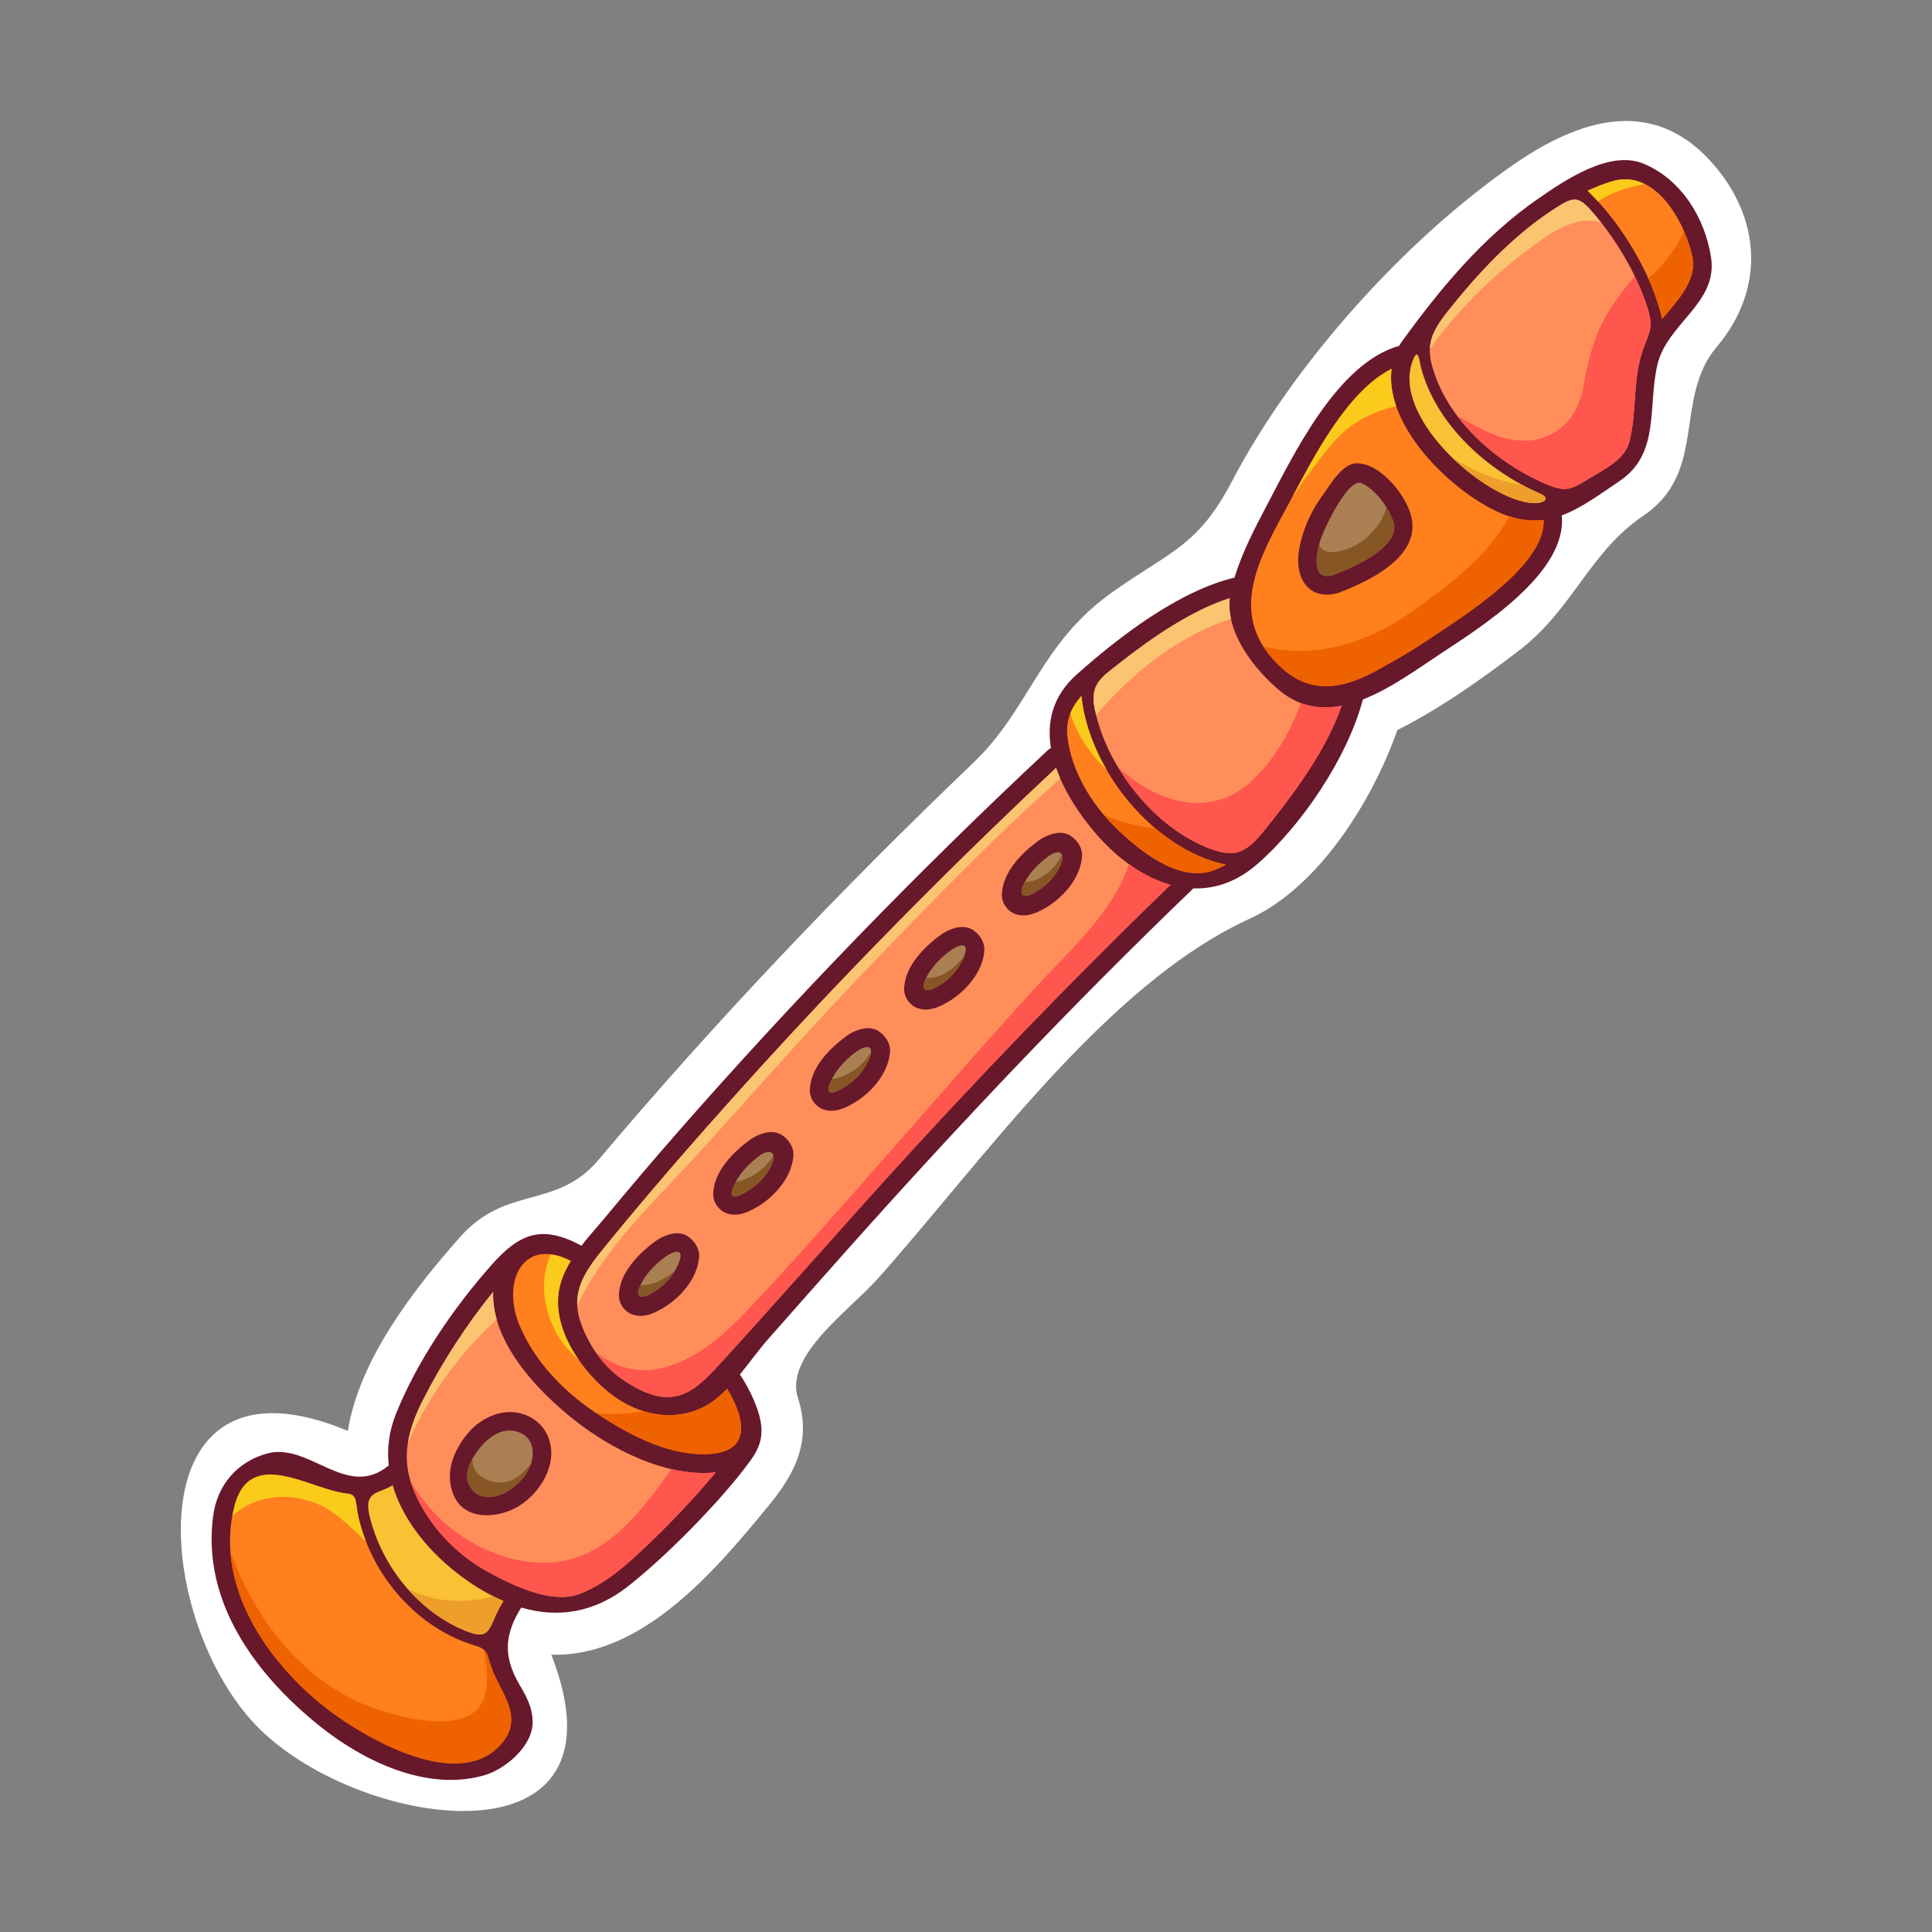 <svg id="Orchestral_Musical_Instrument" height="512" viewBox="0 0 1200 1200" width="512" xmlns="http://www.w3.org/2000/svg"><rect x="0" y="0" width="1200" height="1200" fill="#808080" stroke="none"/><g><path d="m776.202 570.628c43.307-19.805 76.555-74.022 91.738-117.189 26.111-13.092 52.961-31.987 76.117-49.842 32.904-25.372 43.557-60.973 76.564-83.219 40.38-27.182 18.56-72.85 45.72-105.001 30.18-35.72 27.793-80.262-3.697-115.082-36.791-40.677-82.073-25.952-121.948 1.522-67.861 46.749-137.264 124.119-175.279 196.717-21.122 40.339-37.133 43.015-73.738 68.699-45.896 32.203-51.425 72.38-87.122 106.526-81.696 78.147-159.954 160.246-232.854 246.685-26.143 30.998-57.107 15.361-85.944 47.901-28.794 32.493-62.697 76.194-69.693 120.437-135.153-56.783-121.401 120.475-54.13 185.787 64.638 62.755 232.308 86.24 180.509-46.805 56.644 1.635 102.134-52.605 134.873-92.432 16.663-20.269 26.869-40.435 18.302-66.996-8.498-26.37 31.999-54.381 49.545-74.08 65.465-73.484 142.119-182.964 231.037-223.628z" fill="#FFFFFF"/><g><path d="m166.146 902.735c-18.604 4.974-31.207 19.486-33.762 38.832-7.047 53.326 26.174 98.232 65.686 130.113 27.398 22.107 67.271 41.502 103.108 30.861 12.84-3.812 29.738-18.113 29.633-32.787-.07-9.803-3.859-15.874-8.658-24.279-9.876-17.301-8.506-30.843 1.592-46.986 22.66 6.627 45.349 3.38 66.599-13.418 28.684-22.678 63.286-59.812 76.751-79.292 6.316-9.127 7.542-17.442 3.674-29.433-2.64-8.189-7.029-16.285-11.205-22.655 6.242-7.589 11.987-15.651 17.542-21.951 16.148-18.32 32.32-36.615 48.564-54.85 69.149-77.619 140.55-153.08 215.544-225.089 13.4.42 26.951-4.01 39.627-15.03 27.498-23.908 56.072-65.996 65.66-102.313 17.492-6.824 34.533-19.381 49.002-28.929 24.121-15.918 78.21-49.823 74.527-85.422 12.145-4.457 23.433-12.921 36.01-21.387 25.188-16.958 17.34-46.101 23.386-72.084 6.027-25.897 37.691-38.254 33.338-66.737-3.762-24.612-18.453-48.435-41.907-58.236-21.096-8.817-49.129 10.477-65.352 21.652-34.232 23.586-61.455 56.46-85.541 89.913-.313.434-.533.865-.703 1.293-.053.09-.098.18-.146.268-38.609 10.717-65.844 68.004-82.52 99.58-7.375 13.962-15.151 28.965-19.84 44.382-34.883 8.381-71.943 36.97-98.051 60.228-14.918 13.29-18.611 29.41-15.938 45.646-.593.259-1.181.607-1.735 1.127-80.507 75.209-157.303 154.384-229.919 237.241-15.313 17.472-30.334 35.197-45.167 53.077-4.846 5.842-10.101 11.589-14.839 17.659-24.949-13.623-38.942-7.1-55.807 11.934-23.818 26.875-46.295 59.915-59.372 92.534-4.355 10.87-5.597 21.626-4.481 31.994-25.796 21.605-49.325-14.403-75.3-7.456z" fill="#68182b"/><path d="m934.995 319.896c-29.57-10.989-75.527-53.729-70.648-90.83-28.414 14.234-49.816 57.757-63.053 82.216-18.967 35.059-41.535 72.022-3.84 104.776 23.787 20.672 50.174 4.531 64.025-3.148 9.651-5.355 19.076-11.14 28.215-17.323 18.133-12.269 70.381-44.261 69.063-72.654-7.304.933-15.086.188-23.762-3.037zm-103.364 48.235c-.479.185-.933.29-1.372.349-17.152 4.531-26.039-9.366-23.561-25.795 1.904-12.635 7.424-25.14 15.018-35.402 4.59-6.202 12.031-19.494 20.916-19.541 15.221-.076 32.254 21.36 34.391 35.234 3.671 23.826-27.213 38.177-45.392 45.155z" fill="#ff801d"/><path d="m819.578 337.209c1.851-7.056 17.688-41.22 26.302-37.066 8.822 4.254 16.277 14.677 19.459 23.658 5.599 15.799-25.966 29.082-36.771 33.229-13.756 4.327-11.299-11.017-8.99-19.821z" fill="#aa8053"/><path d="m312.399 1081.922c-24.421 30.719-78.29 1.185-101.496-14.896-40.757-28.24-78.507-79.227-65.386-131.152 9.628-38.104 47.436-10.408 69.897-8.227 7.132.697 4.917 5.24 7.521 15.952 8.75 36.008 36.667 67.954 72.137 78.492 8.521 2.53 7.119 5.317 10.276 13.989 5.459 14.956 19.783 29.822 7.051 45.842z" fill="#ff801d"/><path d="m882.788 228.937c9.484 34.786 40.717 63.354 74.237 77.864 6.259 2.712 2.087 6.829-7.675 5.393-29.648-4.36-85.014-53.494-71.948-88.054 3.576-9.467 4.171.341 5.386 4.797z" fill="#fac135"/><path d="m1051.031 158.83c3.385 14.938-8.426 26.975-18.609 39.309-6.436-28.171-25.499-59.61-46.36-79.697 4.826-2.172 9.73-4.148 14.781-5.729 27.128-8.494 45.284 24.46 50.188 46.117z" fill="#ff801d"/><path d="m988.38 130.896c14.617 16.449 27.664 38.252 34.518 59.043 4.151 12.602 2.202 15.089-1.9 25.819-7.292 19.082-3.951 39.441-9.046 58.853-2.917 11.115-16.312 17.303-25.248 22.797-10.366 6.377-13.817 8.655-26.358 3.292-32.02-13.69-62.217-40.876-71.021-74.078-3.553-13.404.732-21.688 9.781-33.113 18.715-23.636 40.431-46.89 65.553-63.291 12.211-7.977 15.123-8.999 23.721.678z" fill="#ff8e5b"/><path d="m763.796 371.54c-2.223 21.697 14.75 43.305 29.914 56.481 12.498 10.861 26.016 12.957 39.582 10.342-8.861 25.913-27.441 51.515-43.612 71.964-13.899 17.582-19.63 23.629-37.923 16.852-34.639-12.826-64.414-50.636-71.807-86.799-3.092-15.122 3.817-19.424 14.793-28.038 19.961-15.669 45.074-33.26 69.053-40.802z" fill="#ff8e5b"/><path d="m671.708 432.244c4.477 45.455 44.652 95.404 89.711 104.815-3.029 1.704-6.168 3.159-9.49 4.114-21.359 6.153-45.391-13.791-59.154-27.299-14.994-14.713-27.104-34.719-29.727-55.791-1.358-10.909 2.568-18.937 8.66-25.839z" fill="#ff801d"/><path d="m354.515 783.212c-2.528 4.16-4.688 8.52-6.132 13.249-7.54 24.712 10.006 51.306 27.719 66.646 16.928 14.662 39.957 21.104 60.579 10.939 5.35-2.635 10.288-6.701 14.931-11.423 11.398 18.765 16.15 40.696-14.924 40.603-24.016-.072-47.827-13.135-67.195-26.063-19.662-13.125-37.744-32.046-46.857-54.047-11.26-27.178 2.311-55.274 31.879-39.904z" fill="#ff801d"/><path d="m292.941 983.64c6.533 4.347 13.124 7.951 19.739 10.803-2.176 3.543-4.056 7.064-5.549 10.665-4.464 10.744-6.562 12.938-20.692 6.653-27.663-12.291-49.025-39.25-56.545-68.705-3.216-12.582.304-14.801 7.888-17.629 2.089-.779 4.122-1.755 6.114-2.955 7.209 24.858 27.236 46.654 49.045 61.168z" fill="#fac135"/><path d="m356.75 882.013c-22.399-17.688-51.483-47.785-50.456-79.598-16.887 20.737-31.904 44.176-43.718 67.386-13.714 26.95-11.96 44.185-2.373 62.849 9.58 18.632 25.199 34.087 43.62 44.104 14.695 7.989 39.021 19.833 56.232 13.237 15.849-6.072 29.365-18.152 41.477-29.713 15.057-14.376 29.608-29.662 43.03-45.776-30.696 3.399-65.254-14.679-87.812-32.489zm-34.454 53.433c-11.943 7.409-32.981 9.696-40.24-6.104-6.442-14.024-.29-29.156 9.451-40.168 6.895-7.782 19.719-14.769 32.39-11.164 7.254 2.063 13.582 6.957 16.631 14.625 6.431 16.167-4.659 34.392-18.232 42.811z" fill="#ff8e5b"/><path d="m323.029 889.888c4.085 1.738 7.209 5.222 7.76 10.686 1.05 10.421-6.288 19.578-14.304 24.932-7.7 5.143-18.675 7.142-24.488-1.975-4.245-6.662-.629-15.203 4.511-22.212 7.749-10.57 17.274-15.364 26.521-11.431z" fill="#aa8053"/><path d="m398.831 796.243c3.569-6.504 9.373-12.053 15.395-16.287 9.741-5.998 10.627-.538 5.151 9.041-3.544 6.197-8.45 10.627-14.542 14.209-7.047 4.152-11.493 3.025-6.004-6.963z" fill="#aa8053"/><path d="m457.393 733.382c3.569-6.504 9.373-12.051 15.394-16.285 5.723-3.523 11.12-1.395 5.154 9.041-3.546 6.197-8.453 10.625-14.544 14.21-5.23 3.081-13.447 6.602-6.004-6.966z" fill="#aa8053"/><path d="m517.426 668.854c3.566-6.505 9.37-12.056 15.392-16.289 9.253-5.698 10.225.169 5.154 9.042-3.546 6.197-8.453 10.625-14.544 14.209-7.077 4.166-12.508 4.876-6.002-6.962z" fill="#aa8053"/><path d="m575.985 605.992c3.568-6.503 9.373-12.053 15.395-16.287 11.34-6.984 9.318 1.754 5.154 9.042-3.546 6.197-8.453 10.625-14.544 14.209-4.349 2.562-12.346 4.578-6.005-6.964z" fill="#aa8053"/><path d="m680.798 517.93c-10.162-11.765-19.689-26.139-24.851-40.995-67.446 63.172-132.43 129.068-194.286 197.734-29.732 33.006-58.949 66.504-86.967 100.98-11.263 13.858-20.436 26.907-14.128 45.457 4.729 13.9 13.775 27.313 26.064 35.701 30.006 20.486 43.336 9.056 59.738-8.808 26.912-29.312 80.774-90.155 100.81-112.276 57.957-63.984 117.735-126.194 179.856-186.144-17-4.72-33.147-16.493-46.236-31.649zm-270.152 295.217c-5.595 3.117-11.311 5.461-17.715 3.357-4.844-1.59-8.493-6.563-8.486-11.692.02-14.433 12.981-27.074 23.971-34.801 5.237-3.22 12.887-5.937 18.664-2.165 4.328 2.824 7.575 7.703 7.135 13.113-1.103 13.491-12.135 25.821-23.569 32.188zm58.562-62.858c-5.595 3.116-11.309 5.46-17.715 3.356-4.844-1.59-8.493-6.563-8.487-11.692.021-14.433 12.982-27.071 23.971-34.8 5.237-3.221 12.888-5.938 18.664-2.166 4.329 2.824 7.576 7.704 7.135 13.114-1.1 13.49-12.134 25.82-23.568 32.188zm60.03-64.532c-5.595 3.117-11.309 5.459-17.715 3.357-4.844-1.588-8.493-6.563-8.487-11.691.023-14.432 12.984-27.074 23.971-34.803 5.237-3.22 12.889-5.934 18.666-2.165 4.329 2.827 7.576 7.704 7.133 13.114-1.099 13.491-12.134 25.82-23.568 32.188zm58.562-62.86c-5.595 3.117-11.311 5.46-17.715 3.357-4.844-1.59-8.493-6.564-8.486-11.693.02-14.432 12.983-27.071 23.971-34.8 5.237-3.22 12.887-5.935 18.663-2.165 4.329 2.824 7.578 7.703 7.136 13.113-1.1 13.491-12.135 25.82-23.569 32.188zm60.697-58.48c-5.594 3.116-11.309 5.459-17.715 3.359-4.844-1.59-8.492-6.564-8.486-11.693.022-14.432 12.984-27.072 23.971-34.801 5.24-3.222 12.89-5.937 18.666-2.167 4.329 2.824 7.576 7.703 7.133 13.114-1.1 13.49-12.133 25.819-23.569 32.188z" fill="#ff8e5b"/><path d="m636.685 547.511c3.569-6.503 9.371-12.051 15.393-16.289 7.627-4.687 10.313.018 5.154 9.044-3.547 6.197-8.453 10.628-14.545 14.21-5.708 3.361-11.556 3.19-6.002-6.965z" fill="#aa8053"/><path d="m751.929 541.174c3.322-.955 6.461-2.41 9.49-4.114-15.627-3.264-30.621-11.476-43.787-22.61-11.002-1.145-21.76-3.78-31.813-8.122 2.239 2.628 4.54 5.179 6.956 7.548 13.763 13.507 37.794 33.451 59.154 27.298z" fill="#ef6200"/><path d="m1051.031 158.83c-1.07-4.729-2.809-9.998-5.1-15.255-4.887 11.18-12.699 21.24-22.15 29.376 3.771 8.433 6.758 16.948 8.641 25.188 10.183-12.334 21.994-24.371 18.609-39.309z" fill="#ef6200"/><path d="m451.612 862.623c-4.644 4.722-9.582 8.788-14.931 11.423-12.026 5.928-24.861 6.178-36.835 2.475-9.806 1.861-19.955 2.26-29.77 1.027 19.262 12.799 42.835 25.605 66.612 25.678 31.074.093 26.322-21.838 14.924-40.603z" fill="#ef6200"/><path d="m958.757 322.933c-6.627.846-13.684.207-21.407-2.308-11.788 23.613-37.853 42.932-56.94 56.898-28.564 20.896-61.807 32.234-95.67 24.104 3.123 4.886 7.272 9.703 12.715 14.432 23.787 20.672 50.174 4.531 64.025-3.148 9.651-5.355 19.076-11.14 28.215-17.323 18.132-12.27 70.38-44.262 69.062-72.655z" fill="#ef6200"/><path d="m312.399 1081.922c12.732-16.02-1.592-30.886-7.05-45.841-2.156-5.922-2.249-9.074-4.763-11.301 1.745 8.879 2.66 17.742 1.095 26.242-5.644 30.647-59.041 14.809-76.841 7.098-39.226-16.991-67.397-54.121-81.721-94.418 2.99 41.721 34.366 80.17 67.783 103.324 23.208 16.08 77.077 45.615 101.497 14.896z" fill="#ef6200"/><path d="m687.303 478.003c-8.446-14.623-14.085-30.432-15.595-45.759-2.953 3.344-5.377 6.962-6.957 11.034 4.434 13.032 12.332 25.424 22.552 34.725z" fill="#facb1a"/><path d="m197.369 934.187c9.921 4.21 17.719 11.885 25.511 19.063 1.5 1.381 2.973 2.774 4.441 4.171-1.766-4.515-3.245-9.13-4.385-13.82-2.604-10.712-.389-15.255-7.521-15.952-22.462-2.182-60.269-29.878-69.897 8.227-.484 1.918-.879 3.834-1.228 5.749 13.565-12.638 34.383-15.369 53.079-7.438z" fill="#facb1a"/><path d="m1000.843 112.712c-5.051 1.581-9.955 3.558-14.781 5.729 2.17 2.089 4.312 4.324 6.43 6.643 8.602-5.645 18.764-9.098 29.208-10.69-6.172-3.083-13.135-4.099-20.857-1.682z" fill="#facb1a"/><path d="m864.347 229.066c-27.449 13.751-48.332 54.787-61.654 79.609 7.607-11.297 15.707-22.253 24.396-32.675 11.189-13.423 24.886-20.195 40.115-23.726-2.693-7.756-3.857-15.6-2.857-23.208z" fill="#facb1a"/><path d="m359.394 844.487c-9.892-14.254-16.038-31.551-11.012-48.026 1.444-4.729 3.604-9.089 6.132-13.249-4.547-2.363-8.667-3.594-12.424-4.062-7.126 15.61-4.687 33.941 3.75 49.378 2.497 4.569 7.586 11.091 13.554 15.959z" fill="#facb1a"/><path d="m957.025 306.801c-3.798-1.644-7.558-3.492-11.269-5.484-15.637-2.456-30.293-8.448-43.745-17.088 15.229 14.823 33.915 25.99 47.339 27.965 9.762 1.436 13.934-2.681 7.675-5.393z" fill="#ee9e2b"/><path d="m253.313 986.985c9.271 10.525 20.532 19.182 33.125 24.775 14.131 6.285 16.229 4.091 20.692-6.653 1.493-3.601 3.373-7.122 5.549-10.665-2.131-.92-4.261-1.945-6.388-3.022-17.361 5.104-36.879 3.534-52.978-4.435z" fill="#ee9e2b"/><g fill="#865725"><path d="m316.485 925.505c5.808-3.879 11.216-9.773 13.379-16.678-2.703 3.768-6.02 7.092-10.218 9.57-7.261 4.287-16.419 2.604-22.527-2.841-2.739-2.44-3.652-5.806-3.717-9.374-3.229 5.851-4.708 12.164-1.405 17.348 5.813 9.116 16.789 7.117 24.488 1.975z"/><path d="m404.835 803.206c5.903-3.471 10.666-7.773 14.183-13.672-6.299 5.15-13.643 8.809-21.187 8.789-3.677 7.955.505 8.711 7.004 4.883z"/><path d="m636.528 547.817c-5.254 9.836.512 9.984 6.158 6.658 6.092-3.582 10.998-8.013 14.545-14.21 2.386-4.178 3.029-7.364 2.346-9.188-1.811 3.523-4.091 6.721-7.193 9.669-3.805 3.617-10.104 7.184-15.856 7.071z"/><path d="m469.269 729.07c-2.973 1.927-7.713 4.208-12.325 5.179-6.573 12.494 1.345 9.107 6.454 6.099 6.092-3.585 10.999-8.013 14.544-14.21 2.246-3.928 2.88-6.678 2.494-8.394-2.879 4.416-6.441 8.264-11.167 11.326z"/><path d="m581.989 612.956c6.092-3.584 10.998-8.012 14.544-14.209.886-1.549 1.662-3.16 2.247-4.678-5.878 7.498-14.718 13.984-23.505 13.314-4.911 9.942 2.554 8.024 6.714 5.573z"/><path d="m835.323 341.493c-2.613.888-5.224 1.279-7.992 1.39-4.751.188-6.973-1.954-7.965-4.828-2.232 8.898-4.133 23.17 9.201 18.975 10.806-4.146 42.37-17.43 36.771-33.229-1.012-2.856-2.494-5.847-4.277-8.75-1.441 6.744-5.871 12.892-11.248 17.996-4.177 3.969-9.084 6.606-14.49 8.446z"/><path d="m523.427 675.815c6.092-3.584 10.999-8.012 14.544-14.209 1.835-3.209 2.865-6.014 3.011-8.033-1.648 2.734-3.616 5.301-6.192 7.697-4.264 3.965-11.415 8.273-18.053 8.9-5.351 10.429-.105 9.647 6.69 5.645z"/></g><path d="m808.063 436.717c-6.735 18.217-16.567 35.098-30.168 47.944-16.677 15.754-37.634 17.719-58.159 8.718-8.961-3.931-17.771-9.729-25.269-16.847 13.587 22.675 34.349 42.151 57.29 50.646 18.293 6.777 24.023.73 37.923-16.852 16.171-20.449 34.751-46.051 43.612-71.964-8.508 1.64-16.997 1.422-25.229-1.645z" fill="#ff564d"/><path d="m1020.997 215.759c4.103-10.73 6.052-13.218 1.9-25.819-2.002-6.071-4.582-12.221-7.523-18.306-3.979 4.609-7.734 9.422-11.281 14.335-12.385 17.14-16.889 33.269-20.5 53.786-4.979 28.285-28.338 40.291-54.264 30.717-8.467-3.126-16.261-7.673-24.108-12.092 13.913 18.505 34.103 33.332 55.124 42.32 12.541 5.363 15.992 3.085 26.358-3.292 8.937-5.494 22.331-11.682 25.248-22.797 5.095-19.411 1.754-39.77 9.046-58.852z" fill="#ff564d"/><path d="m701.253 536.773c-10.053 29.921-35.893 52.542-57.313 75.839-30.249 32.898-59.51 66.707-89.004 100.279-28.632 32.59-57.197 65.281-86.868 96.934-15.781 16.838-32.68 33.313-55.56 39.578-16.397 4.49-30.726-.409-42.592-9.665 4.549 6.653 10.153 12.591 16.714 17.069 30.006 20.486 43.336 9.056 59.738-8.808 26.912-29.312 80.774-90.155 100.81-112.276 57.957-63.984 117.735-126.194 179.856-186.144-8.94-2.481-17.632-6.954-25.781-12.806z" fill="#ff564d"/><path d="m401.532 960.278c15.057-14.376 29.608-29.662 43.03-45.776-8.957.991-18.239.117-27.456-2.008-20.063 27.966-42.522 58.386-79.654 58.175-32.887-.184-66.635-21.758-82.634-51.227 1.291 4.418 3.107 8.774 5.385 13.207 9.58 18.632 25.199 34.087 43.62 44.104 14.695 7.989 39.021 19.833 56.232 13.237 15.849-6.071 29.365-18.151 41.477-29.712z" fill="#ff564d"/><path d="m988.38 130.896c-8.598-9.678-11.51-8.655-23.723-.679-25.122 16.401-46.838 39.655-65.553 63.291-6.584 8.315-10.6 14.984-10.955 23.154 8.701-12.165 18.533-23.577 29.098-34.229 12.326-12.431 25.969-23.253 40.145-33.482 6.699-4.835 13.906-8.709 21.869-10.998 5.45-1.567 10.521-1.153 15.299.378-2.022-2.568-4.077-5.068-6.18-7.435z" fill="#fbc471"/><path d="m763.796 371.54c-23.979 7.542-49.092 25.133-69.053 40.802-10.976 8.614-17.885 12.916-14.793 28.038.252 1.234.594 2.474.898 3.713 22.766-26.595 50.721-48.798 83.721-59.846-.884-4.191-1.211-8.446-.773-12.707z" fill="#fbc471"/><path d="m461.661 674.669c-29.732 33.006-58.949 66.504-86.967 100.98-9.132 11.236-16.885 21.939-16.132 35.475 16.357-35.614 47.613-64.543 73.489-92.86 33.442-36.602 65.994-74.112 100.25-109.948 27.308-28.567 54.863-57.02 83.131-84.643 11.872-11.601 23.938-23.006 36.337-34.038 2.112-1.88 4.372-4.048 6.729-6.242-.926-2.141-1.797-4.29-2.55-6.458-67.447 63.171-132.431 129.068-194.287 197.734z" fill="#fbc471"/><path d="m308.514 819.493c-1.576-5.594-2.406-11.306-2.22-17.078-16.887 20.737-31.904 44.176-43.718 67.386-5.055 9.933-7.994 18.538-9.229 26.388 12.881-29.202 31.695-55.144 55.167-76.696z" fill="#fbc471"/></g></g></svg>